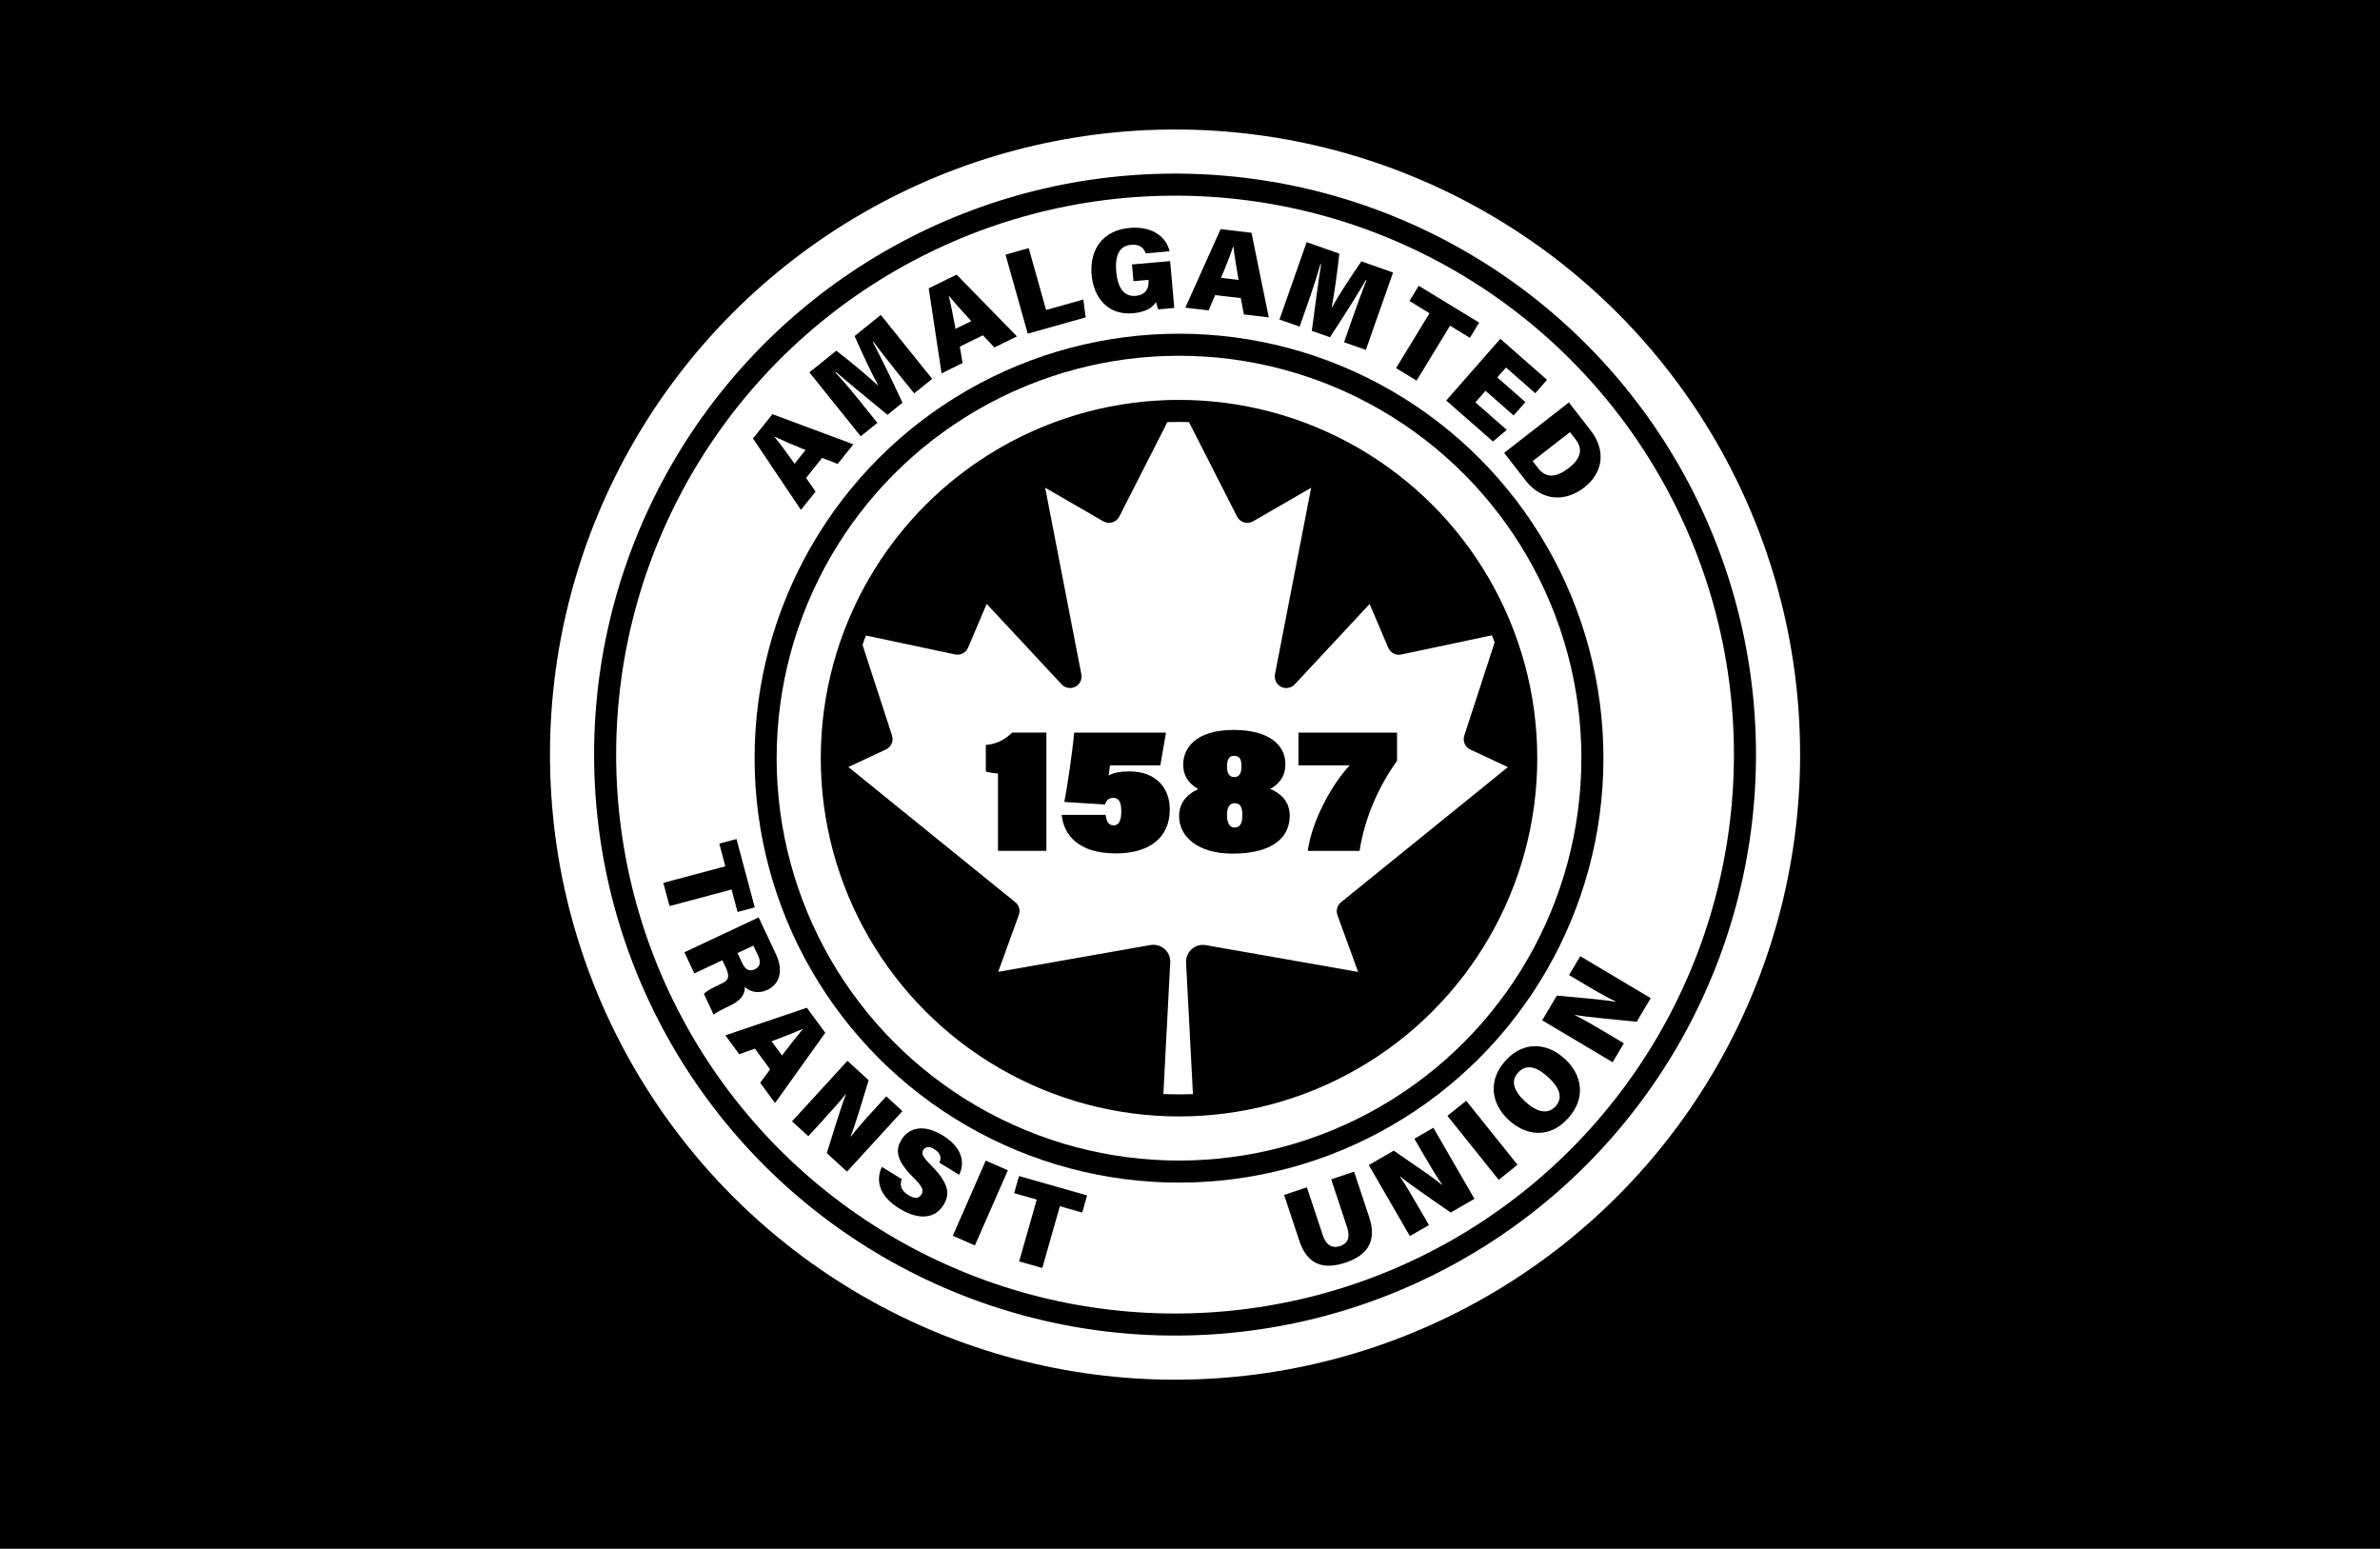 <?xml version="1.0" encoding="utf-8"?>
<!-- Generator: Adobe Illustrator 25.1.0, SVG Export Plug-In . SVG Version: 6.00 Build 0)  -->
<svg version="1.1" xmlns="http://www.w3.org/2000/svg" xmlns:xlink="http://www.w3.org/1999/xlink" x="0px" y="0px"
	 viewBox="0 0 539.5 351.04" style="enable-background:new 0 0 539.5 351.04;" xml:space="preserve">
<rect x="0" y="0" width="539.5" height="351.04" fill="#808080" stroke="none"/>
<style type="text/css">
	.st0{fill:#FFFFFF;}
	.st1{fill:none;stroke:#FFFFFF;stroke-width:20;stroke-miterlimit:10;}
	.st2{fill:none;stroke:#000000;stroke-width:10;stroke-miterlimit:10;}
	.st3{fill:none;stroke:#000000;stroke-width:20;stroke-miterlimit:10;}
	.st4{fill:none;stroke:#FFFFFF;stroke-width:10;stroke-miterlimit:10;}
	.st5{display:none;}
	.st6{display:inline;fill:#FF0000;}
	.st7{display:inline;}
	.st8{display:inline;fill:#FFFFFF;}
	.st9{fill:none;stroke:#FF0000;stroke-width:10;stroke-miterlimit:10;}
</style>
<g id="Layer_2">
	<circle cx="268.06" cy="170.23" r="136.69"/>
	<g>
		<path class="st0" d="M183.65,107.28l2.15,3.1l-3.31,4.15l-10.86-16.19l4.4-5.51l18.34,6.83l-3.55,4.45l-3.53-1.37L183.65,107.28z
			 M183.54,100.95c-2.83-1.14-5.3-2.21-6.98-3.01L176.51,98c1.3,1.59,2.92,3.79,4.54,6.06L183.54,100.95z"/>
		<path class="st0" d="M204.34,83.38c-1.82-2.26-4.12-5.22-5.44-6.99l-0.11,0.09c1.89,3.59,4.38,8.68,6.71,13.75l-3.4,2.73
			c-4.12-3.42-8.54-6.97-11.7-9.74l-0.13,0.11c1.49,1.6,3.84,4.37,5.83,6.85l3.71,4.61l-3.78,3.04L184.4,83.35l6.11-4.91
			c3.07,2.35,7.33,5.93,9.38,7.81l0.07-0.06c-1.5-2.63-3.63-7.25-5.32-11.08l5.94-4.78l11.65,14.49l-4.08,3.28L204.34,83.38z"/>
		<path class="st0" d="M218.5,77.52l0.63,3.72l-4.76,2.34l-2.92-19.28l6.33-3.1l13.68,14l-5.11,2.5l-2.61-2.75L218.5,77.52z
			 M221.11,71.74c-2.07-2.23-3.85-4.25-5.03-5.7l-0.07,0.03c0.49,1.99,1.03,4.68,1.53,7.42L221.11,71.74z"/>
		<path class="st0" d="M228.87,56.66l5.26-1.48l3.94,14.02l8.44-2.37l0.53,4.05l-13.13,3.69L228.87,56.66z"/>
		<path class="st0" d="M267.11,68.74l-3.64,0.31c-0.19-0.5-0.4-1.23-0.49-1.66c-0.93,1.47-2.67,2.32-5.24,2.54
			c-5.67,0.5-8.91-3.54-9.36-8.68c-0.5-5.69,2.45-10.11,8.62-10.65c5.6-0.49,8.45,2.48,9.03,5.3l-5.38,0.47
			c-0.35-0.96-1.15-2.14-3.35-1.94c-3.1,0.27-3.62,3.19-3.35,6.15c0.25,2.92,1.39,5.68,4.38,5.42c2.74-0.24,3.05-2.29,2.93-3.51
			l-0.01-0.12l-3.4,0.3l-0.33-3.79l8.65-0.76L267.11,68.74z"/>
		<path class="st0" d="M276.38,65.84l-1.49,3.46l-5.27-0.62l7.99-17.8l7.01,0.82l3.92,19.18l-5.66-0.66l-0.7-3.72L276.38,65.84z
			 M281.69,62.39c-0.53-3-0.95-5.66-1.15-7.52l-0.08-0.01c-0.66,1.94-1.67,4.49-2.73,7.06L281.69,62.39z"/>
		<path class="st0" d="M307.62,70.78c0.96-2.75,2.26-6.25,3.08-8.31l-0.14-0.04c-2.05,3.5-5.07,8.3-8.14,12.96l-4.12-1.45
			c0.74-5.31,1.42-10.94,2.11-15.08l-0.16-0.05c-0.58,2.12-1.69,5.57-2.74,8.58l-1.96,5.59l-4.58-1.61l6.17-17.54l7.4,2.6
			c-0.38,3.85-1.18,9.36-1.7,12.09l0.09,0.03c1.44-2.66,4.24-6.91,6.61-10.37l7.19,2.53l-6.17,17.54l-4.94-1.73L307.62,70.78z"/>
		<path class="st0" d="M324.97,69.94l-4.54-2.77l2.1-3.45l13.7,8.35l-2.1,3.45l-4.5-2.75l-7.58,12.43l-4.66-2.83L324.97,69.94z"/>
		<path class="st0" d="M344.05,93.11l-6.37-5.59l-2.3,2.62l7.11,6.24l-3.12,2.63l-10.6-9.29l12.26-13.98l10.58,9.29l-2.66,3.04
			l-6.64-5.83l-1.97,2.25l6.37,5.59L344.05,93.11z"/>
		<path class="st0" d="M356.57,90.16l4.9,6.31c3.64,4.67,2.79,9.68-1.43,12.97c-4.23,3.29-9.55,3.19-13.3-1.61l-4.85-6.24
			L356.57,90.16z M348.36,103.46l1.28,1.65c1.82,2.33,4.2,2.02,6.95-0.12c2.43-1.89,3.37-4.05,1.55-6.4l-1.32-1.7L348.36,103.46z"/>
	</g>
	<g>
		<path class="st0" d="M165.35,195.31l-1.37-5.14l3.9-1.04l4.14,15.49l-3.9,1.04l-1.36-5.09l-14.06,3.76l-1.41-5.27L165.35,195.31z"
			/>
		<path class="st0" d="M164.68,216.59l-6.36,2.99l-2.25-4.79l16.83-7.91l3.92,8.34c1.86,3.96,0.65,6.88-1.9,8.07
			c-2.32,1.09-4.15,0.29-5.17-0.65c0.13,1.24-0.46,2.89-3.32,4.24l-0.7,0.33c-1.05,0.5-2.39,1.16-3.03,1.7l-2.21-4.7
			c0.59-0.62,1.78-1.28,3.51-2.09l0.43-0.2c1.46-0.68,2.09-1.4,1.07-3.58L164.68,216.59z M168.12,214.98l1.07,2.28
			c0.77,1.64,1.73,1.92,2.87,1.39c1.12-0.53,1.45-1.54,0.74-3.05l-1.08-2.3L168.12,214.98z"/>
		<path class="st0" d="M172.06,236.63l-3.56,1.27l-3.13-4.28l18.47-6.26l4.17,5.68l-11.38,15.92l-3.37-4.59l2.25-3.04L172.06,236.63
			z M178.2,238.18c1.84-2.43,3.51-4.54,4.73-5.96l-0.04-0.06c-1.87,0.84-4.43,1.83-7.04,2.8L178.2,238.18z"/>
		<path class="st0" d="M180.48,253.12l12.56-13.72l4.81,4.4c-1.39,4.41-3.12,10.5-4.09,12.71l0.07,0.06
			c1.15-1.57,3.34-4.02,5.34-6.2l2.67-2.92l3.66,3.35l-12.56,13.71l-4.58-4.19c1.11-3.55,3.35-10.96,4.36-13.37l-0.05-0.05
			c-1.06,1.41-3.47,4.07-5.69,6.49l-2.82,3.08L180.48,253.12z"/>
		<path class="st0" d="M205.34,266.21c-0.58,1.54,0.03,2.71,1.53,3.64c1.4,0.86,2.35,0.77,2.92-0.15c0.64-1.04,0.18-1.87-1.96-4.01
			c-3.98-4-3.86-6.28-2.56-8.42c1.63-2.66,4.95-3.69,9.36-0.98c4.58,2.81,5.03,6.29,3.72,8.92l-4.49-2.75
			c0.4-0.92,0.5-2.05-1.15-3.07c-1.06-0.65-1.96-0.65-2.49,0.2c-0.52,0.86-0.15,1.55,1.93,3.64c4.13,4.21,4.03,6.57,2.64,8.82
			c-1.82,2.98-5.39,3.64-10.04,0.78c-4.38-2.69-5.45-6.16-3.93-9.42L205.34,266.21z"/>
		<path class="st0" d="M229.39,264.22l-7.47,17.03l-5-2.2l7.46-17.03L229.39,264.22z"/>
		<path class="st0" d="M235.95,270.85l-5.12-1.45l1.1-3.89l15.43,4.39l-1.1,3.88l-5.07-1.44l-3.98,14l-5.25-1.49L235.95,270.85z"/>
	</g>
	<g>
		<path class="st0" d="M297.19,268.08l3.6,10.85c0.84,2.53,2.37,2.99,3.94,2.46c1.7-0.56,2.34-1.93,1.56-4.28l-3.6-10.85l5.2-1.73
			l3.43,10.34c1.94,5.86-0.94,8.8-5.43,10.29c-4.66,1.55-8.53,0.74-10.43-5l-3.43-10.36L297.19,268.08z"/>
		<path class="st0" d="M320.53,279.13l-9.31-16.09l5.65-3.26c3.79,2.65,9.07,6.13,10.9,7.72l0.08-0.04
			c-1.15-1.57-2.83-4.39-4.31-6.95l-1.98-3.43l4.3-2.48l9.31,16.09l-5.38,3.11c-3.05-2.12-9.46-6.48-11.44-8.17l-0.06,0.04
			c1.03,1.42,2.84,4.54,4.48,7.36l2.09,3.62L320.53,279.13z"/>
		<path class="st0" d="M333.3,248.45l11.63,14.51l-4.26,3.42l-11.63-14.5L333.3,248.45z"/>
		<path class="st0" d="M355.64,238.95c3.88,3.55,4.97,8.87,0.67,13.56c-4.23,4.61-9.49,3.88-13.37,0.32
			c-3.95-3.62-4.88-8.97-0.65-13.57C346.25,234.94,351.55,235.19,355.64,238.95z M346.68,248.64c2.51,2.31,5.03,3.08,6.86,1.1
			c1.91-2.09,0.69-4.48-1.64-6.62c-2.5-2.29-4.9-3.16-6.83-1.06C343.27,244,344.13,246.3,346.68,248.64z"/>
		<path class="st0" d="M366.49,239.73l-15.98-9.51l3.34-5.6c4.6,0.46,10.91,0.92,13.27,1.42l0.05-0.08
			c-1.76-0.81-4.61-2.45-7.16-3.97l-3.4-2.03l2.54-4.27l15.98,9.51l-3.18,5.34c-3.7-0.37-11.42-1.04-13.97-1.55l-0.04,0.06
			c1.59,0.74,4.7,2.57,7.51,4.24l3.58,2.14L366.49,239.73z"/>
	</g>
	<circle class="st0" cx="267.86" cy="170.65" r="86.21"/>
	<path d="M264.4,251.8l1.81-34.7c0.1-2.11-1.53-3.89-3.64-3.99c-0.28-0.01-0.55,0.01-0.82,0.05l-34.53,6.07l4.66-12.86
		c0.39-1.05,0.07-2.23-0.8-2.93l-37.83-30.63l8.52-3.98c1.19-0.56,1.78-1.93,1.37-3.17l-7.48-22.99l21.79,4.62
		c1.21,0.26,2.45-0.38,2.93-1.53l4.22-9.93l17,18.25c0.99,1.05,2.65,1.1,3.7,0.1c0.64-0.62,0.94-1.51,0.76-2.39l-8.2-42.29
		l13.15,7.6c1.25,0.73,2.84,0.31,3.58-0.93c0.03-0.05,0.06-0.1,0.08-0.15l13.34-26.21l13.34,26.21c0.64,1.29,2.21,1.81,3.5,1.17
		c0.05-0.02,0.11-0.05,0.15-0.08l13.15-7.6l-8.2,42.29c-0.27,1.42,0.65,2.79,2.07,3.06c0.88,0.16,1.78-0.12,2.39-0.76l17-18.25
		l4.22,9.93c0.49,1.14,1.72,1.79,2.93,1.53l21.79-4.62l-7.48,22.99c-0.41,1.25,0.17,2.61,1.37,3.17l8.52,3.98l-37.83,30.63
		c-0.87,0.71-1.19,1.88-0.8,2.93l4.66,12.86l-34.53-6.07c-2.08-0.36-4.05,1.04-4.41,3.12c-0.04,0.27-0.07,0.55-0.05,0.83l1.81,34.7
		h-7.22V251.8z"/>
	<g>
		<path class="st0" d="M227.15,191.81v-17.54c-1.13-0.08-2.31-0.29-2.75-0.44v-6.04c2.96-0.24,4.62-1.54,5.99-2.8h7.74v26.81H227.15
			z"/>
		<path class="st0" d="M263.97,172.42h-11.42l-0.29,2.31c1.01-0.61,2.6-0.93,4.7-0.93c5.91,0,9.16,3.64,9.16,8.62
			c0,6.24-4.45,9.97-12.19,9.97c-8.67,0-11.83-4.29-12.32-8.75h9.97c0.16,1.25,0.53,2.39,1.82,2.39s1.74-1.3,1.74-3.16
			c0-2.11-0.57-3.07-1.82-3.07c-1.1,0-1.58,0.64-1.91,1.5l-9.2-0.57c0.61-3,1.91-11.71,2.23-15.71h20.82L263.97,172.42z"/>
		<path class="st0" d="M268.21,183.91c0-2.87,1.62-4.86,4.33-6.11c-2.43-1.42-3.4-3.2-3.4-5.59c0-3.56,2.71-7.82,11.46-7.82
			c7.61,0,11.71,3.16,11.71,7.78c0,2.96-1.7,4.66-3.44,5.59c2.11,0.89,4.42,2.63,4.42,6.08c0,4.46-3.28,8.59-13,8.59
			C272.31,192.42,268.21,188.5,268.21,183.91z M279.07,172.66c0,1.34,0.32,2.43,1.66,2.43c1.38,0,1.62-1.3,1.62-2.47
			c0-1.5-0.37-2.35-1.7-2.35C279.72,170.26,279.07,170.87,279.07,172.66z M282.55,183.76c0-1.74-0.41-2.75-1.74-2.75
			c-1.18,0-1.74,0.93-1.74,2.71c0,1.94,0.69,2.8,1.7,2.8C282.27,186.51,282.55,185.17,282.55,183.76z"/>
		<path class="st0" d="M317.62,165v6.4c-3.93,5.43-7.29,12.6-8.51,20.42h-11.74c1.01-7.09,5.59-15.23,9.52-19.4h-11.62V165H317.62z"
			/>
	</g>
	<g>
		<circle class="st1" cx="267.3" cy="169.99" r="136.69"/>
		<circle class="st2" cx="267.3" cy="169.99" r="136.69"/>
	</g>
	<g>
		<circle class="st1" cx="268.19" cy="170.8" r="86.21"/>
		<circle class="st2" cx="268.19" cy="170.8" r="86.21"/>
	</g>
</g>
<g id="Layer_4">
	<rect width="539.5" height="351.04"/>
	<circle class="st0" cx="267.12" cy="171.29" r="136.69"/>
	<g>
		<path d="M182.72,108.33l2.15,3.1l-3.32,4.15l-10.86-16.19l4.4-5.51l18.35,6.83l-3.55,4.45l-3.53-1.37L182.72,108.33z M182.6,102
			c-2.83-1.14-5.3-2.21-6.98-3.01l-0.04,0.06c1.3,1.59,2.93,3.79,4.54,6.06L182.6,102z"/>
		<path d="M203.41,84.44c-1.82-2.27-4.12-5.22-5.44-6.99l-0.11,0.09c1.89,3.59,4.38,8.68,6.71,13.75l-3.4,2.73
			c-4.12-3.42-8.54-6.97-11.7-9.74l-0.13,0.1c1.49,1.61,3.84,4.37,5.84,6.86l3.71,4.61l-3.78,3.04L183.47,84.4l6.11-4.91
			c3.08,2.36,7.33,5.93,9.38,7.82l0.08-0.06c-1.5-2.63-3.63-7.25-5.32-11.08l5.94-4.78l11.65,14.49l-4.08,3.28L203.41,84.44z"/>
		<path d="M217.57,78.57l0.63,3.72l-4.76,2.34l-2.92-19.28l6.33-3.1l13.68,14l-5.11,2.5L222.81,76L217.57,78.57z M220.17,72.79
			c-2.07-2.24-3.85-4.25-5.03-5.7l-0.07,0.03c0.5,1.99,1.03,4.68,1.53,7.42L220.17,72.79z"/>
		<path d="M227.93,57.72l5.26-1.48l3.94,14.02l8.44-2.37l0.53,4.05l-13.13,3.69L227.93,57.72z"/>
		<path d="M266.18,69.8l-3.64,0.32c-0.19-0.5-0.4-1.23-0.49-1.66c-0.93,1.47-2.67,2.32-5.24,2.54c-5.67,0.5-8.91-3.54-9.36-8.69
			c-0.49-5.69,2.45-10.11,8.63-10.65c5.59-0.49,8.45,2.48,9.03,5.3l-5.38,0.47c-0.35-0.96-1.15-2.14-3.35-1.94
			c-3.1,0.27-3.62,3.19-3.35,6.15c0.26,2.92,1.39,5.68,4.38,5.42c2.74-0.24,3.04-2.29,2.93-3.51l-0.01-0.12l-3.4,0.3l-0.33-3.79
			l8.65-0.76L266.18,69.8z"/>
		<path d="M275.45,66.9l-1.49,3.46l-5.27-0.62l7.99-17.8l7.01,0.82l3.92,19.18l-5.65-0.66l-0.7-3.72L275.45,66.9z M280.76,63.45
			c-0.53-3-0.95-5.66-1.15-7.52l-0.08-0.01c-0.66,1.94-1.67,4.49-2.73,7.06L280.76,63.45z"/>
		<path d="M306.68,71.83c0.96-2.75,2.26-6.25,3.07-8.31l-0.13-0.04c-2.05,3.5-5.07,8.3-8.14,12.96l-4.12-1.45
			c0.74-5.31,1.42-10.93,2.11-15.08l-0.16-0.05c-0.58,2.12-1.69,5.57-2.75,8.58l-1.96,5.59l-4.57-1.6l6.16-17.54l7.4,2.6
			c-0.38,3.85-1.18,9.36-1.7,12.09l0.09,0.03c1.44-2.66,4.25-6.91,6.61-10.37l7.19,2.53l-6.17,17.54l-4.94-1.73L306.68,71.83z"/>
		<path d="M324.04,71l-4.54-2.77l2.1-3.45l13.7,8.35l-2.1,3.45l-4.5-2.75l-7.58,12.44l-4.66-2.83L324.04,71z"/>
		<path d="M343.11,94.17l-6.37-5.59l-2.3,2.62l7.11,6.24l-3.12,2.63l-10.6-9.29L340.1,76.8l10.58,9.29l-2.66,3.04l-6.64-5.83
			l-1.97,2.25l6.37,5.59L343.11,94.17z"/>
		<path d="M355.64,91.22l4.9,6.31c3.64,4.67,2.79,9.68-1.43,12.97c-4.23,3.29-9.55,3.19-13.3-1.61l-4.85-6.24L355.64,91.22z
			 M347.42,104.52l1.28,1.65c1.82,2.33,4.2,2.02,6.95-0.12c2.43-1.89,3.37-4.05,1.55-6.4l-1.32-1.7L347.42,104.52z"/>
	</g>
	<g>
		<path d="M164.42,196.36l-1.37-5.14l3.9-1.04l4.14,15.49l-3.9,1.04l-1.36-5.09l-14.06,3.76l-1.41-5.27L164.42,196.36z"/>
		<path d="M163.75,217.65l-6.36,2.99l-2.25-4.79l16.83-7.91l3.92,8.34c1.86,3.96,0.65,6.88-1.9,8.07c-2.33,1.09-4.15,0.29-5.18-0.65
			c0.13,1.24-0.46,2.89-3.31,4.24l-0.7,0.33c-1.05,0.5-2.39,1.16-3.03,1.7l-2.21-4.7c0.59-0.62,1.78-1.28,3.51-2.09l0.43-0.2
			c1.46-0.68,2.08-1.4,1.07-3.58L163.75,217.65z M167.18,216.03l1.07,2.28c0.77,1.64,1.73,1.92,2.87,1.39
			c1.12-0.53,1.45-1.54,0.74-3.05l-1.08-2.3L167.18,216.03z"/>
		<path d="M171.12,237.69l-3.56,1.27l-3.13-4.28l18.47-6.26l4.17,5.68l-11.38,15.92l-3.37-4.59l2.25-3.04L171.12,237.69z
			 M177.26,239.24c1.84-2.43,3.51-4.54,4.72-5.96l-0.04-0.06c-1.87,0.84-4.43,1.83-7.04,2.8L177.26,239.24z"/>
		<path d="M179.54,254.17l12.56-13.72l4.81,4.4c-1.39,4.41-3.12,10.5-4.09,12.71l0.07,0.06c1.15-1.57,3.34-4.02,5.34-6.2l2.67-2.92
			l3.66,3.35L192,265.57l-4.58-4.19c1.11-3.55,3.35-10.96,4.36-13.36l-0.05-0.05c-1.06,1.41-3.47,4.07-5.68,6.49l-2.82,3.08
			L179.54,254.17z"/>
		<path d="M204.41,267.27c-0.59,1.55,0.03,2.71,1.53,3.64c1.4,0.86,2.36,0.76,2.92-0.15c0.64-1.04,0.18-1.87-1.96-4
			c-3.98-4-3.86-6.28-2.56-8.42c1.63-2.66,4.95-3.69,9.36-0.98c4.58,2.81,5.03,6.29,3.72,8.93l-4.48-2.75
			c0.4-0.92,0.49-2.05-1.15-3.07c-1.07-0.65-1.96-0.65-2.49,0.2c-0.52,0.86-0.15,1.54,1.93,3.64c4.13,4.21,4.03,6.57,2.64,8.82
			c-1.82,2.98-5.39,3.64-10.04,0.78c-4.38-2.69-5.45-6.16-3.93-9.42L204.41,267.27z"/>
		<path d="M228.46,265.27l-7.47,17.03l-5-2.2l7.46-17.03L228.46,265.27z"/>
		<path d="M235.01,271.91l-5.12-1.46l1.1-3.88l15.43,4.39l-1.1,3.89l-5.07-1.44l-3.98,14l-5.25-1.49L235.01,271.91z"/>
	</g>
	<g>
		<path d="M296.25,269.13l3.6,10.85c0.84,2.53,2.37,2.98,3.94,2.46c1.7-0.56,2.34-1.93,1.56-4.28l-3.6-10.85l5.2-1.72l3.43,10.33
			c1.94,5.87-0.94,8.8-5.43,10.29c-4.67,1.54-8.53,0.74-10.43-5l-3.43-10.36L296.25,269.13z"/>
		<path d="M319.59,280.18l-9.31-16.1l5.65-3.26c3.79,2.65,9.08,6.13,10.9,7.72l0.08-0.05c-1.15-1.57-2.83-4.39-4.31-6.95l-1.98-3.43
			l4.3-2.48l9.31,16.1l-5.38,3.11c-3.05-2.12-9.46-6.48-11.44-8.17l-0.06,0.04c1.03,1.43,2.84,4.54,4.48,7.37l2.09,3.61
			L319.59,280.18z"/>
		<path d="M332.36,249.51l11.63,14.5l-4.26,3.42l-11.63-14.51L332.36,249.51z"/>
		<path d="M354.71,240c3.88,3.55,4.97,8.87,0.67,13.56c-4.23,4.61-9.49,3.88-13.37,0.32c-3.95-3.62-4.88-8.97-0.65-13.57
			C345.32,236,350.61,236.25,354.71,240z M345.74,249.69c2.51,2.31,5.03,3.08,6.86,1.1c1.91-2.09,0.69-4.48-1.64-6.62
			c-2.5-2.29-4.9-3.16-6.83-1.06C342.34,245.05,343.19,247.35,345.74,249.69z"/>
		<path d="M365.56,240.78l-15.98-9.51l3.34-5.6c4.6,0.46,10.91,0.92,13.27,1.42l0.05-0.08c-1.76-0.81-4.61-2.45-7.16-3.97l-3.4-2.03
			l2.54-4.27l15.97,9.51l-3.18,5.34c-3.7-0.37-11.41-1.04-13.97-1.55l-0.04,0.06c1.59,0.74,4.7,2.57,7.51,4.24l3.58,2.14
			L365.56,240.78z"/>
	</g>
	<circle cx="266.93" cy="171.7" r="86.21"/>
	<path class="st0" d="M263.46,252.85l1.81-34.7c0.1-2.11-1.53-3.89-3.64-3.99c-0.28-0.01-0.55,0.01-0.83,0.05l-34.53,6.07
		l4.67-12.86c0.39-1.05,0.07-2.23-0.8-2.93l-37.83-30.63l8.52-3.98c1.19-0.56,1.78-1.93,1.37-3.17l-7.48-22.99l21.79,4.62
		c1.21,0.26,2.44-0.38,2.93-1.53l4.22-9.93l17,18.25c0.99,1.05,2.65,1.1,3.7,0.1c0.64-0.62,0.94-1.51,0.76-2.39l-8.2-42.29
		l13.15,7.6c1.24,0.73,2.84,0.32,3.58-0.93c0.03-0.05,0.06-0.1,0.08-0.15l13.34-26.21l13.34,26.21c0.64,1.29,2.21,1.82,3.5,1.17
		c0.05-0.02,0.11-0.05,0.15-0.08l13.15-7.6l-8.2,42.29c-0.27,1.42,0.65,2.79,2.07,3.06c0.88,0.16,1.78-0.12,2.39-0.76l17-18.25
		l4.22,9.93c0.49,1.14,1.72,1.79,2.93,1.53l21.79-4.62l-7.48,22.99c-0.41,1.25,0.17,2.61,1.36,3.17l8.52,3.98l-37.83,30.63
		c-0.87,0.71-1.19,1.88-0.8,2.93l4.67,12.86l-34.53-6.07c-2.08-0.36-4.05,1.04-4.41,3.12c-0.05,0.27-0.07,0.55-0.05,0.83l1.81,34.7
		h-7.22V252.85z"/>
	<g>
		<path d="M226.22,192.87v-17.54c-1.13-0.08-2.31-0.29-2.75-0.44v-6.04c2.96-0.24,4.62-1.54,5.99-2.8h7.74v26.81H226.22z"/>
		<path d="M263.03,173.47h-11.42l-0.29,2.31c1.01-0.61,2.59-0.93,4.69-0.93c5.91,0,9.16,3.64,9.16,8.62c0,6.24-4.45,9.97-12.2,9.97
			c-8.67,0-11.83-4.29-12.32-8.75h9.97c0.17,1.25,0.53,2.39,1.82,2.39s1.74-1.3,1.74-3.16c0-2.11-0.57-3.07-1.82-3.07
			c-1.09,0-1.58,0.64-1.9,1.5l-9.2-0.57c0.61-3,1.9-11.71,2.23-15.71h20.82L263.03,173.47z"/>
		<path d="M267.28,184.97c0-2.87,1.62-4.86,4.34-6.11c-2.43-1.42-3.41-3.2-3.41-5.59c0-3.56,2.71-7.82,11.46-7.82
			c7.61,0,11.71,3.16,11.71,7.78c0,2.96-1.7,4.66-3.44,5.59c2.11,0.89,4.42,2.63,4.42,6.08c0,4.46-3.28,8.59-13,8.59
			C271.37,193.47,267.28,189.55,267.28,184.97z M278.14,173.71c0,1.34,0.32,2.43,1.66,2.43c1.38,0,1.62-1.3,1.62-2.47
			c0-1.5-0.37-2.35-1.7-2.35C278.78,171.32,278.14,171.93,278.14,173.71z M281.62,184.81c0-1.74-0.4-2.75-1.74-2.75
			c-1.18,0-1.74,0.93-1.74,2.71c0,1.94,0.69,2.8,1.7,2.8C281.33,187.56,281.62,186.23,281.62,184.81z"/>
		<path d="M316.69,166.05v6.4c-3.93,5.43-7.29,12.6-8.5,20.42h-11.75c1.01-7.09,5.59-15.23,9.52-19.4h-11.62v-7.41H316.69z"/>
	</g>
	<g>
		<circle class="st3" cx="266.36" cy="171.04" r="136.69"/>
		<circle class="st4" cx="266.36" cy="171.04" r="136.69"/>
	</g>
	<g>
		<circle class="st3" cx="267.26" cy="171.85" r="86.21"/>
		<circle class="st4" cx="267.26" cy="171.85" r="86.21"/>
	</g>
</g>
<g id="Layer_3" class="st5">
	<circle class="st6" cx="268.06" cy="170.23" r="136.69"/>
	<g class="st7">
		<path class="st0" d="M183.65,107.28l2.15,3.1l-3.31,4.15l-10.86-16.19l4.4-5.51l18.34,6.83l-3.55,4.45l-3.53-1.37L183.65,107.28z
			 M183.54,100.95c-2.83-1.14-5.3-2.21-6.98-3.01L176.51,98c1.3,1.59,2.92,3.79,4.54,6.06L183.54,100.95z"/>
		<path class="st0" d="M204.34,83.38c-1.82-2.26-4.12-5.22-5.44-6.99l-0.11,0.09c1.89,3.59,4.38,8.68,6.71,13.75l-3.4,2.73
			c-4.12-3.42-8.54-6.97-11.7-9.74l-0.13,0.11c1.49,1.6,3.84,4.37,5.83,6.85l3.71,4.61l-3.78,3.04L184.4,83.35l6.11-4.91
			c3.07,2.35,7.33,5.93,9.38,7.81l0.07-0.06c-1.5-2.63-3.63-7.25-5.32-11.08l5.94-4.78l11.65,14.49l-4.08,3.28L204.34,83.38z"/>
		<path class="st0" d="M218.5,77.52l0.63,3.72l-4.76,2.34l-2.92-19.28l6.33-3.1l13.68,14l-5.11,2.5l-2.61-2.75L218.5,77.52z
			 M221.11,71.74c-2.07-2.23-3.85-4.25-5.03-5.7l-0.07,0.03c0.49,1.99,1.03,4.68,1.53,7.42L221.11,71.74z"/>
		<path class="st0" d="M228.87,56.66l5.26-1.48l3.94,14.02l8.44-2.37l0.53,4.05l-13.13,3.69L228.87,56.66z"/>
		<path class="st0" d="M267.11,68.74l-3.64,0.31c-0.19-0.5-0.4-1.23-0.49-1.66c-0.93,1.47-2.67,2.32-5.24,2.54
			c-5.67,0.5-8.91-3.54-9.36-8.68c-0.5-5.69,2.45-10.11,8.62-10.65c5.6-0.49,8.45,2.48,9.03,5.3l-5.38,0.47
			c-0.35-0.96-1.15-2.14-3.35-1.94c-3.1,0.27-3.62,3.19-3.35,6.15c0.25,2.92,1.39,5.68,4.38,5.42c2.74-0.24,3.05-2.29,2.93-3.51
			l-0.01-0.12l-3.4,0.3l-0.33-3.79l8.65-0.76L267.11,68.74z"/>
		<path class="st0" d="M276.38,65.84l-1.49,3.46l-5.27-0.62l7.99-17.8l7.01,0.82l3.92,19.18l-5.66-0.66l-0.7-3.72L276.38,65.84z
			 M281.69,62.39c-0.53-3-0.95-5.66-1.15-7.52l-0.08-0.01c-0.66,1.94-1.67,4.49-2.73,7.06L281.69,62.39z"/>
		<path class="st0" d="M307.62,70.78c0.96-2.75,2.26-6.25,3.08-8.31l-0.14-0.04c-2.05,3.5-5.07,8.3-8.14,12.96l-4.12-1.45
			c0.74-5.31,1.42-10.94,2.11-15.08l-0.16-0.05c-0.58,2.12-1.69,5.57-2.74,8.58l-1.96,5.59l-4.58-1.61l6.17-17.54l7.4,2.6
			c-0.38,3.85-1.18,9.36-1.7,12.09l0.09,0.03c1.44-2.66,4.24-6.91,6.61-10.37l7.19,2.53l-6.17,17.54l-4.94-1.73L307.62,70.78z"/>
		<path class="st0" d="M324.97,69.94l-4.54-2.77l2.1-3.45l13.7,8.35l-2.1,3.45l-4.5-2.75l-7.58,12.43l-4.66-2.83L324.97,69.94z"/>
		<path class="st0" d="M344.05,93.11l-6.37-5.59l-2.3,2.62l7.11,6.24l-3.12,2.63l-10.6-9.29l12.26-13.98l10.58,9.29l-2.66,3.04
			l-6.64-5.83l-1.97,2.25l6.37,5.59L344.05,93.11z"/>
		<path class="st0" d="M356.57,90.16l4.9,6.31c3.64,4.67,2.79,9.68-1.43,12.97c-4.23,3.29-9.55,3.19-13.3-1.61l-4.85-6.24
			L356.57,90.16z M348.36,103.46l1.28,1.65c1.82,2.33,4.2,2.02,6.95-0.12c2.43-1.89,3.37-4.05,1.55-6.4l-1.32-1.7L348.36,103.46z"/>
	</g>
	<g class="st7">
		<path class="st0" d="M165.35,195.31l-1.37-5.14l3.9-1.04l4.14,15.49l-3.9,1.04l-1.36-5.09l-14.06,3.76l-1.41-5.27L165.35,195.31z"
			/>
		<path class="st0" d="M164.68,216.59l-6.36,2.99l-2.25-4.79l16.83-7.91l3.92,8.34c1.86,3.96,0.65,6.88-1.9,8.07
			c-2.32,1.09-4.15,0.29-5.17-0.65c0.13,1.24-0.46,2.89-3.32,4.24l-0.7,0.33c-1.05,0.5-2.39,1.16-3.03,1.7l-2.21-4.7
			c0.59-0.62,1.78-1.28,3.51-2.09l0.43-0.2c1.46-0.68,2.09-1.4,1.07-3.58L164.68,216.59z M168.12,214.98l1.07,2.28
			c0.77,1.64,1.73,1.92,2.87,1.39c1.12-0.53,1.45-1.54,0.74-3.05l-1.08-2.3L168.12,214.98z"/>
		<path class="st0" d="M172.06,236.63l-3.56,1.27l-3.13-4.28l18.47-6.26l4.17,5.68l-11.38,15.92l-3.37-4.59l2.25-3.04L172.06,236.63
			z M178.2,238.18c1.84-2.43,3.51-4.54,4.73-5.96l-0.04-0.06c-1.87,0.84-4.43,1.83-7.04,2.8L178.2,238.18z"/>
		<path class="st0" d="M180.48,253.12l12.56-13.72l4.81,4.4c-1.39,4.41-3.12,10.5-4.09,12.71l0.07,0.06
			c1.15-1.57,3.34-4.02,5.34-6.2l2.67-2.92l3.66,3.35l-12.56,13.71l-4.58-4.19c1.11-3.55,3.35-10.96,4.36-13.37l-0.05-0.05
			c-1.06,1.41-3.47,4.07-5.69,6.49l-2.82,3.08L180.48,253.12z"/>
		<path class="st0" d="M205.34,266.21c-0.58,1.54,0.03,2.71,1.53,3.64c1.4,0.86,2.35,0.77,2.92-0.15c0.64-1.04,0.18-1.87-1.96-4.01
			c-3.98-4-3.86-6.28-2.56-8.42c1.63-2.66,4.95-3.69,9.36-0.98c4.58,2.81,5.03,6.29,3.72,8.92l-4.49-2.75
			c0.4-0.92,0.5-2.05-1.15-3.07c-1.06-0.65-1.96-0.65-2.49,0.2c-0.52,0.86-0.15,1.55,1.93,3.64c4.13,4.21,4.03,6.57,2.64,8.82
			c-1.82,2.98-5.39,3.64-10.04,0.78c-4.38-2.69-5.45-6.16-3.93-9.42L205.34,266.21z"/>
		<path class="st0" d="M229.39,264.22l-7.47,17.03l-5-2.2l7.46-17.03L229.39,264.22z"/>
		<path class="st0" d="M235.95,270.85l-5.12-1.45l1.1-3.89l15.43,4.39l-1.1,3.88l-5.07-1.44l-3.98,14l-5.25-1.49L235.95,270.85z"/>
	</g>
	<g class="st7">
		<path class="st0" d="M297.19,268.08l3.6,10.85c0.84,2.53,2.37,2.99,3.94,2.46c1.7-0.56,2.34-1.93,1.56-4.28l-3.6-10.85l5.2-1.73
			l3.43,10.34c1.94,5.86-0.94,8.8-5.43,10.29c-4.66,1.55-8.53,0.74-10.43-5l-3.43-10.36L297.19,268.08z"/>
		<path class="st0" d="M320.53,279.13l-9.31-16.09l5.65-3.26c3.79,2.65,9.07,6.13,10.9,7.72l0.08-0.04
			c-1.15-1.57-2.83-4.39-4.31-6.95l-1.98-3.43l4.3-2.48l9.31,16.09l-5.38,3.11c-3.05-2.12-9.46-6.48-11.44-8.17l-0.06,0.04
			c1.03,1.42,2.84,4.54,4.48,7.36l2.09,3.62L320.53,279.13z"/>
		<path class="st0" d="M333.3,248.45l11.63,14.51l-4.26,3.42l-11.63-14.5L333.3,248.45z"/>
		<path class="st0" d="M355.64,238.95c3.88,3.55,4.97,8.87,0.67,13.56c-4.23,4.61-9.49,3.88-13.37,0.32
			c-3.95-3.62-4.88-8.97-0.65-13.57C346.25,234.94,351.55,235.19,355.64,238.95z M346.68,248.64c2.51,2.31,5.03,3.08,6.86,1.1
			c1.91-2.09,0.69-4.48-1.64-6.62c-2.5-2.29-4.9-3.16-6.83-1.06C343.27,244,344.13,246.3,346.68,248.64z"/>
		<path class="st0" d="M366.49,239.73l-15.98-9.51l3.34-5.6c4.6,0.46,10.91,0.92,13.27,1.42l0.05-0.08
			c-1.76-0.81-4.61-2.45-7.16-3.97l-3.4-2.03l2.54-4.27l15.98,9.51l-3.18,5.34c-3.7-0.37-11.42-1.04-13.97-1.55l-0.04,0.06
			c1.59,0.74,4.7,2.57,7.51,4.24l3.58,2.14L366.49,239.73z"/>
	</g>
	<circle class="st8" cx="267.86" cy="170.65" r="86.21"/>
	<path class="st6" d="M264.4,251.8l1.81-34.7c0.1-2.11-1.53-3.89-3.64-3.99c-0.28-0.01-0.55,0.01-0.82,0.05l-34.53,6.07l4.66-12.86
		c0.39-1.05,0.07-2.23-0.8-2.93l-37.83-30.63l8.52-3.98c1.19-0.56,1.78-1.93,1.37-3.17l-7.48-22.99l21.79,4.62
		c1.21,0.26,2.45-0.38,2.93-1.53l4.22-9.93l17,18.25c0.99,1.05,2.65,1.1,3.7,0.1c0.64-0.62,0.94-1.51,0.76-2.39l-8.2-42.29
		l13.15,7.6c1.25,0.73,2.84,0.31,3.58-0.93c0.03-0.05,0.06-0.1,0.08-0.15l13.34-26.21l13.34,26.21c0.64,1.29,2.21,1.81,3.5,1.17
		c0.05-0.02,0.11-0.05,0.15-0.08l13.15-7.6l-8.2,42.29c-0.27,1.42,0.65,2.79,2.07,3.06c0.88,0.16,1.78-0.12,2.39-0.76l17-18.25
		l4.22,9.93c0.49,1.14,1.72,1.79,2.93,1.53l21.79-4.62l-7.48,22.99c-0.41,1.25,0.17,2.61,1.37,3.17l8.52,3.98l-37.83,30.63
		c-0.87,0.71-1.19,1.88-0.8,2.93l4.66,12.86l-34.53-6.07c-2.08-0.36-4.05,1.04-4.41,3.12c-0.04,0.27-0.07,0.55-0.05,0.83l1.81,34.7
		h-7.22V251.8z"/>
	<g class="st7">
		<path class="st0" d="M227.15,191.81v-17.54c-1.13-0.08-2.31-0.29-2.75-0.44v-6.04c2.96-0.24,4.62-1.54,5.99-2.8h7.74v26.81H227.15
			z"/>
		<path class="st0" d="M263.97,172.42h-11.42l-0.29,2.31c1.01-0.61,2.6-0.93,4.7-0.93c5.91,0,9.16,3.64,9.16,8.62
			c0,6.24-4.45,9.97-12.19,9.97c-8.67,0-11.83-4.29-12.32-8.75h9.97c0.16,1.25,0.53,2.39,1.82,2.39s1.74-1.3,1.74-3.16
			c0-2.11-0.57-3.07-1.82-3.07c-1.1,0-1.58,0.64-1.91,1.5l-9.2-0.57c0.61-3,1.91-11.71,2.23-15.71h20.82L263.97,172.42z"/>
		<path class="st0" d="M268.21,183.91c0-2.87,1.62-4.86,4.33-6.11c-2.43-1.42-3.4-3.2-3.4-5.59c0-3.56,2.71-7.82,11.46-7.82
			c7.61,0,11.71,3.16,11.71,7.78c0,2.96-1.7,4.66-3.44,5.59c2.11,0.89,4.42,2.63,4.42,6.08c0,4.46-3.28,8.59-13,8.59
			C272.31,192.42,268.21,188.5,268.21,183.91z M279.07,172.66c0,1.34,0.32,2.43,1.66,2.43c1.38,0,1.62-1.3,1.62-2.47
			c0-1.5-0.37-2.35-1.7-2.35C279.72,170.26,279.07,170.87,279.07,172.66z M282.55,183.76c0-1.74-0.41-2.75-1.74-2.75
			c-1.18,0-1.74,0.93-1.74,2.71c0,1.94,0.69,2.8,1.7,2.8C282.27,186.51,282.55,185.17,282.55,183.76z"/>
		<path class="st0" d="M317.62,165v6.4c-3.93,5.43-7.29,12.6-8.51,20.42h-11.74c1.01-7.09,5.59-15.23,9.52-19.4h-11.62V165H317.62z"
			/>
	</g>
	<g class="st7">
		<circle class="st1" cx="267.3" cy="169.99" r="136.69"/>
		<circle class="st9" cx="267.3" cy="169.99" r="136.69"/>
	</g>
	<g class="st7">
		<circle class="st1" cx="268.19" cy="170.8" r="86.21"/>
		<circle class="st9" cx="268.19" cy="170.8" r="86.21"/>
	</g>
</g>
<g id="Layer_1" class="st5">
	<g id="Layer_5" class="st7">
	</g>
	<circle class="st7" cx="268.18" cy="170.27" r="136.69"/>
	<g class="st7">
		<path class="st0" d="M183.78,107.32l2.15,3.1l-3.31,4.15l-10.86-16.19l4.4-5.51l18.34,6.83l-3.55,4.45l-3.53-1.37L183.78,107.32z
			 M183.67,100.99c-2.83-1.14-5.3-2.21-6.98-3.01l-0.04,0.06c1.3,1.59,2.92,3.79,4.54,6.06L183.67,100.99z"/>
		<path class="st0" d="M204.47,83.42c-1.82-2.27-4.12-5.22-5.44-6.99l-0.11,0.09c1.89,3.59,4.38,8.68,6.71,13.75l-3.4,2.73
			c-4.12-3.42-8.54-6.97-11.7-9.74l-0.13,0.1c1.49,1.61,3.84,4.37,5.83,6.86l3.71,4.61l-3.78,3.04l-11.65-14.49l6.11-4.91
			c3.07,2.36,7.33,5.93,9.38,7.82l0.07-0.06c-1.5-2.63-3.63-7.25-5.32-11.08l5.94-4.78l11.65,14.49l-4.08,3.28L204.47,83.42z"/>
		<path class="st0" d="M218.63,77.56l0.63,3.72l-4.76,2.34l-2.92-19.28l6.33-3.1l13.68,14l-5.11,2.5l-2.61-2.75L218.63,77.56z
			 M221.23,71.78c-2.07-2.24-3.85-4.25-5.03-5.7l-0.07,0.03c0.49,1.99,1.03,4.68,1.53,7.42L221.23,71.78z"/>
		<path class="st0" d="M229,56.7l5.26-1.48l3.94,14.02l8.44-2.37l0.53,4.05l-13.13,3.69L229,56.7z"/>
		<path class="st0" d="M267.24,68.78l-3.64,0.32c-0.19-0.5-0.4-1.23-0.49-1.66c-0.93,1.47-2.67,2.32-5.24,2.54
			c-5.67,0.5-8.91-3.54-9.36-8.69c-0.5-5.69,2.45-10.11,8.62-10.65c5.6-0.49,8.45,2.48,9.03,5.3l-5.38,0.47
			c-0.35-0.96-1.15-2.14-3.35-1.94c-3.1,0.27-3.62,3.19-3.35,6.15c0.25,2.92,1.39,5.68,4.38,5.42c2.74-0.24,3.05-2.29,2.93-3.51
			l-0.01-0.12l-3.4,0.3l-0.33-3.79l8.65-0.76L267.24,68.78z"/>
		<path class="st0" d="M276.51,65.88l-1.49,3.46l-5.27-0.62l7.99-17.8l7.01,0.82l3.92,19.18l-5.66-0.66l-0.7-3.72L276.51,65.88z
			 M281.82,62.43c-0.53-3-0.95-5.66-1.15-7.52l-0.08-0.01c-0.66,1.94-1.67,4.49-2.73,7.06L281.82,62.43z"/>
		<path class="st0" d="M307.75,70.82c0.96-2.75,2.26-6.25,3.08-8.31l-0.14-0.04c-2.05,3.5-5.07,8.3-8.14,12.96l-4.12-1.45
			c0.74-5.31,1.42-10.93,2.11-15.08l-0.16-0.05c-0.58,2.12-1.69,5.57-2.74,8.58l-1.96,5.59l-4.58-1.6l6.17-17.54l7.4,2.6
			c-0.38,3.85-1.18,9.36-1.7,12.09l0.09,0.03c1.44-2.66,4.24-6.91,6.61-10.37l7.19,2.53l-6.17,17.54l-4.94-1.73L307.75,70.82z"/>
		<path class="st0" d="M325.1,69.98l-4.54-2.77l2.1-3.45l13.7,8.35l-2.1,3.45l-4.5-2.75l-7.58,12.44l-4.66-2.83L325.1,69.98z"/>
		<path class="st0" d="M344.17,93.15l-6.37-5.59l-2.3,2.62l7.11,6.24l-3.12,2.63l-10.6-9.29l12.26-13.98l10.58,9.29l-2.66,3.04
			l-6.64-5.83l-1.97,2.25l6.37,5.59L344.17,93.15z"/>
		<path class="st0" d="M356.7,90.2l4.9,6.31c3.64,4.67,2.79,9.68-1.43,12.97c-4.23,3.29-9.55,3.19-13.3-1.61l-4.85-6.24L356.7,90.2z
			 M348.49,103.5l1.28,1.65c1.82,2.33,4.2,2.02,6.95-0.12c2.43-1.89,3.37-4.05,1.55-6.4l-1.32-1.7L348.49,103.5z"/>
	</g>
	<g class="st7">
		<path class="st0" d="M165.48,195.35l-1.37-5.14l3.9-1.04l4.14,15.49l-3.9,1.04l-1.36-5.09l-14.06,3.76l-1.41-5.27L165.48,195.35z"
			/>
		<path class="st0" d="M164.81,216.63l-6.36,2.99l-2.25-4.79l16.83-7.91l3.92,8.34c1.86,3.96,0.65,6.88-1.9,8.07
			c-2.32,1.09-4.15,0.29-5.17-0.65c0.13,1.24-0.46,2.89-3.32,4.24l-0.7,0.33c-1.05,0.5-2.39,1.16-3.03,1.7l-2.21-4.7
			c0.59-0.62,1.78-1.28,3.51-2.09l0.43-0.2c1.46-0.68,2.09-1.4,1.07-3.58L164.81,216.63z M168.25,215.02l1.07,2.28
			c0.77,1.64,1.73,1.92,2.87,1.39c1.12-0.53,1.45-1.54,0.74-3.05l-1.08-2.3L168.25,215.02z"/>
		<path class="st0" d="M172.18,236.67l-3.56,1.27l-3.13-4.28l18.47-6.26l4.17,5.68l-11.38,15.92l-3.37-4.59l2.25-3.04L172.18,236.67
			z M178.33,238.22c1.84-2.43,3.51-4.54,4.73-5.96l-0.04-0.06c-1.87,0.84-4.43,1.83-7.04,2.8L178.33,238.22z"/>
		<path class="st0" d="M180.61,253.16l12.56-13.72l4.81,4.4c-1.39,4.41-3.12,10.5-4.09,12.71l0.07,0.06
			c1.15-1.57,3.34-4.02,5.34-6.2l2.67-2.92l3.66,3.35l-12.56,13.71l-4.58-4.19c1.11-3.55,3.35-10.96,4.36-13.36l-0.05-0.05
			c-1.06,1.41-3.47,4.07-5.69,6.49l-2.82,3.08L180.61,253.16z"/>
		<path class="st0" d="M205.47,266.25c-0.58,1.55,0.03,2.71,1.53,3.64c1.4,0.86,2.35,0.76,2.92-0.15c0.64-1.04,0.18-1.87-1.96-4
			c-3.98-4-3.86-6.28-2.56-8.42c1.63-2.66,4.95-3.69,9.36-0.98c4.58,2.81,5.03,6.29,3.72,8.93l-4.49-2.75
			c0.4-0.92,0.5-2.05-1.15-3.07c-1.06-0.65-1.96-0.65-2.49,0.2c-0.52,0.86-0.15,1.54,1.93,3.64c4.13,4.21,4.03,6.57,2.64,8.82
			c-1.82,2.98-5.39,3.64-10.04,0.78c-4.38-2.69-5.45-6.16-3.93-9.42L205.47,266.25z"/>
		<path class="st0" d="M229.52,264.26l-7.47,17.03l-5-2.2l7.46-17.03L229.52,264.26z"/>
		<path class="st0" d="M236.08,270.89l-5.12-1.46l1.1-3.88l15.43,4.39l-1.1,3.89l-5.07-1.44l-3.98,14l-5.25-1.49L236.08,270.89z"/>
	</g>
	<g class="st7">
		<path class="st0" d="M297.31,268.12l3.6,10.85c0.84,2.53,2.37,2.98,3.94,2.46c1.7-0.56,2.34-1.93,1.56-4.28l-3.6-10.85l5.2-1.72
			l3.43,10.33c1.94,5.87-0.94,8.8-5.43,10.29c-4.66,1.54-8.53,0.74-10.43-5l-3.43-10.36L297.31,268.12z"/>
		<path class="st0" d="M320.65,279.17l-9.31-16.1l5.65-3.26c3.79,2.65,9.07,6.13,10.9,7.72l0.08-0.05
			c-1.15-1.57-2.83-4.39-4.31-6.95l-1.98-3.43l4.3-2.48l9.31,16.1l-5.38,3.11c-3.05-2.12-9.46-6.48-11.44-8.17l-0.06,0.04
			c1.03,1.43,2.84,4.54,4.48,7.37l2.09,3.61L320.65,279.17z"/>
		<path class="st0" d="M333.43,248.49l11.63,14.5l-4.26,3.42l-11.63-14.51L333.43,248.49z"/>
		<path class="st0" d="M355.77,238.99c3.88,3.55,4.97,8.87,0.67,13.56c-4.23,4.61-9.49,3.88-13.37,0.32
			c-3.95-3.62-4.88-8.97-0.65-13.57C346.38,234.98,351.67,235.23,355.77,238.99z M346.81,248.68c2.51,2.31,5.03,3.08,6.86,1.1
			c1.91-2.09,0.69-4.48-1.64-6.62c-2.5-2.29-4.9-3.16-6.83-1.06C343.4,244.04,344.26,246.34,346.81,248.68z"/>
		<path class="st0" d="M366.62,239.77l-15.98-9.51l3.34-5.6c4.6,0.46,10.91,0.92,13.27,1.42l0.05-0.08
			c-1.76-0.81-4.61-2.45-7.16-3.97l-3.4-2.03l2.54-4.27l15.98,9.51l-3.18,5.34c-3.7-0.37-11.42-1.04-13.97-1.55l-0.04,0.06
			c1.59,0.74,4.7,2.57,7.51,4.24l3.58,2.14L366.62,239.77z"/>
	</g>
	<circle class="st8" cx="267.99" cy="170.69" r="86.21"/>
	<path class="st6" d="M264.52,251.84l1.81-34.7c0.1-2.11-1.53-3.89-3.64-3.99c-0.28-0.01-0.55,0.01-0.82,0.05l-34.53,6.07
		l4.66-12.86c0.39-1.05,0.07-2.23-0.8-2.93l-37.83-30.63l8.52-3.98c1.19-0.56,1.78-1.93,1.37-3.17l-7.48-22.99l21.79,4.62
		c1.21,0.26,2.45-0.38,2.93-1.53l4.22-9.93l17,18.25c0.99,1.05,2.65,1.1,3.7,0.1c0.64-0.62,0.94-1.51,0.76-2.39l-8.2-42.29
		l13.15,7.6c1.25,0.73,2.84,0.32,3.58-0.93c0.03-0.05,0.06-0.1,0.08-0.15l13.34-26.21l13.34,26.21c0.64,1.29,2.21,1.82,3.5,1.17
		c0.05-0.02,0.11-0.05,0.15-0.08l13.15-7.6l-8.2,42.29c-0.27,1.42,0.65,2.79,2.07,3.06c0.88,0.16,1.78-0.12,2.39-0.76l17-18.25
		l4.22,9.93c0.49,1.14,1.72,1.79,2.93,1.53l21.79-4.62l-7.48,22.99c-0.41,1.25,0.17,2.61,1.37,3.17l8.52,3.98l-37.83,30.63
		c-0.87,0.71-1.19,1.88-0.8,2.93l4.66,12.86l-34.53-6.07c-2.08-0.36-4.05,1.04-4.41,3.12c-0.04,0.27-0.07,0.55-0.05,0.83l1.81,34.7
		h-7.22V251.84z"/>
	<g class="st7">
		<path class="st0" d="M227.28,191.85v-17.54c-1.13-0.08-2.31-0.29-2.75-0.44v-6.04c2.96-0.24,4.62-1.54,5.99-2.8h7.74v26.81H227.28
			z"/>
		<path class="st0" d="M264.1,172.46h-11.42l-0.29,2.31c1.01-0.61,2.6-0.93,4.7-0.93c5.91,0,9.16,3.64,9.16,8.62
			c0,6.24-4.45,9.97-12.19,9.97c-8.67,0-11.83-4.29-12.32-8.75h9.97c0.16,1.25,0.53,2.39,1.82,2.39s1.74-1.3,1.74-3.16
			c0-2.11-0.57-3.07-1.82-3.07c-1.1,0-1.58,0.64-1.91,1.5l-9.2-0.57c0.61-3,1.91-11.71,2.23-15.71h20.82L264.1,172.46z"/>
		<path class="st0" d="M268.34,183.95c0-2.87,1.62-4.86,4.33-6.11c-2.43-1.42-3.4-3.2-3.4-5.59c0-3.56,2.71-7.82,11.46-7.82
			c7.61,0,11.71,3.16,11.71,7.78c0,2.96-1.7,4.66-3.44,5.59c2.11,0.89,4.42,2.63,4.42,6.08c0,4.46-3.28,8.59-13,8.59
			C272.44,192.46,268.34,188.54,268.34,183.95z M279.2,172.7c0,1.34,0.32,2.43,1.66,2.43c1.38,0,1.62-1.3,1.62-2.47
			c0-1.5-0.37-2.35-1.7-2.35C279.85,170.3,279.2,170.91,279.2,172.7z M282.68,183.8c0-1.74-0.41-2.75-1.74-2.75
			c-1.18,0-1.74,0.93-1.74,2.71c0,1.94,0.69,2.8,1.7,2.8C282.4,186.55,282.68,185.21,282.68,183.8z"/>
		<path class="st0" d="M317.75,165.04v6.4c-3.93,5.43-7.29,12.6-8.51,20.42H297.5c1.01-7.09,5.59-15.23,9.52-19.4h-11.62v-7.41
			H317.75z"/>
	</g>
	<g class="st7">
		<circle class="st1" cx="267.43" cy="170.03" r="136.69"/>
		<circle class="st2" cx="267.43" cy="170.03" r="136.69"/>
	</g>
	<g class="st7">
		<circle class="st1" cx="268.32" cy="170.84" r="86.21"/>
		<circle class="st2" cx="268.32" cy="170.84" r="86.21"/>
	</g>
</g>
</svg>
